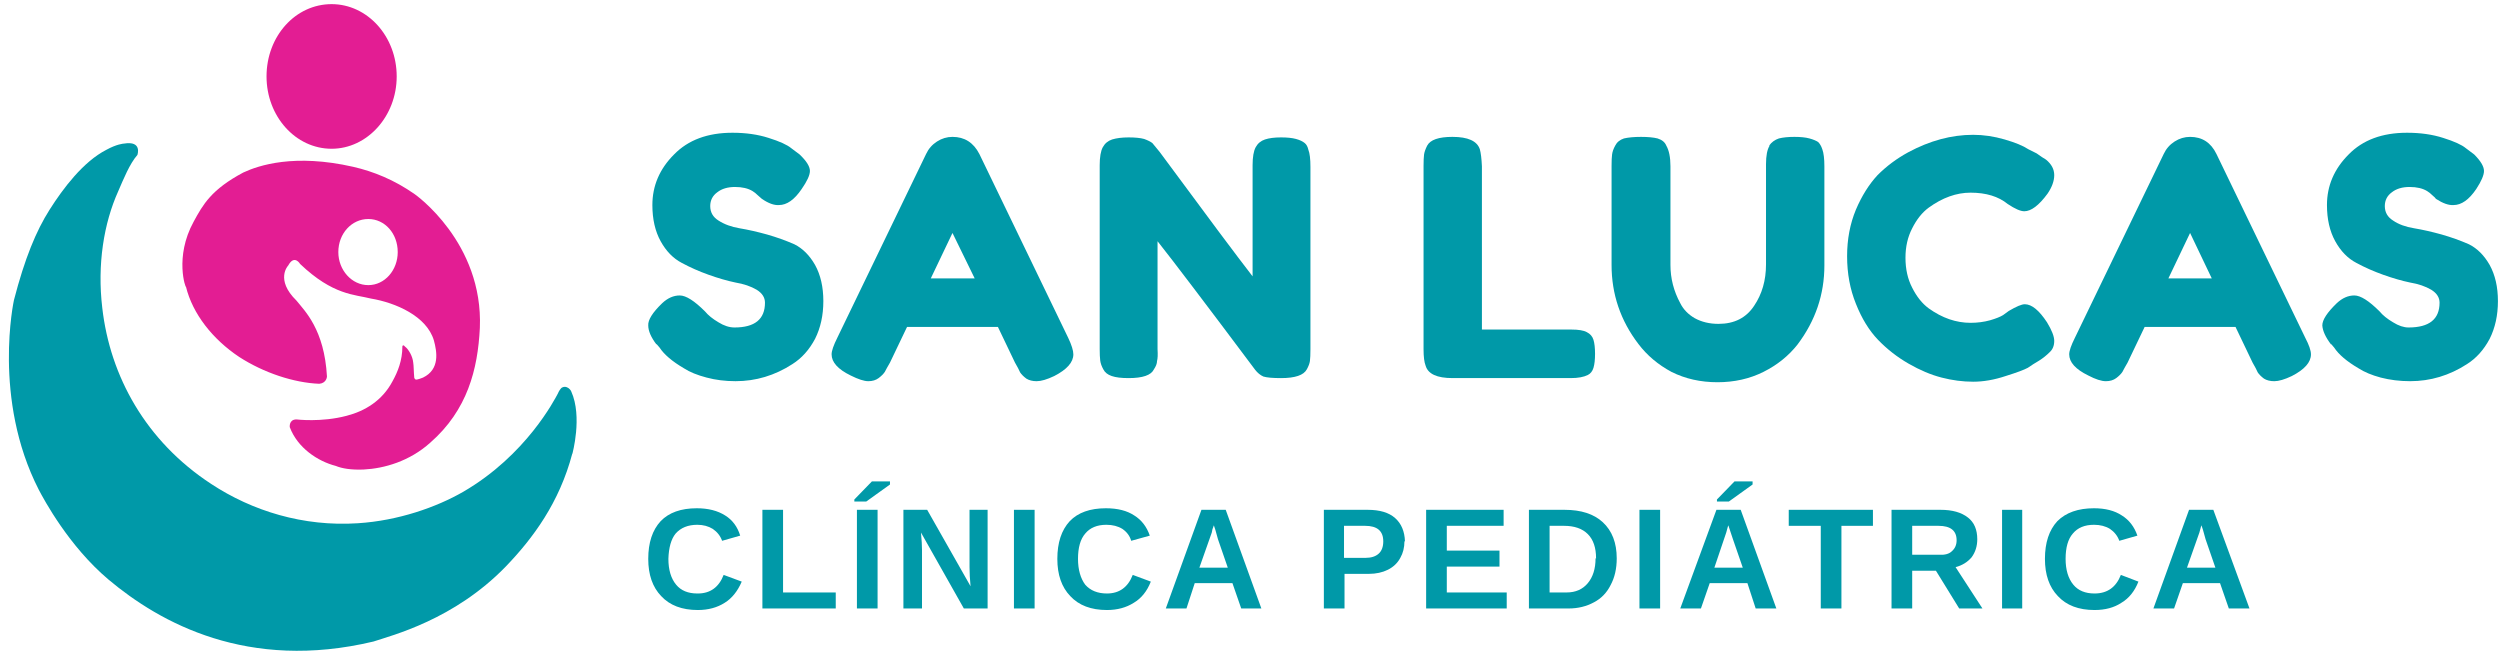 <svg version="1.2" xmlns="http://www.w3.org/2000/svg" viewBox="0 0 484 127" width="484" height="127">
	<title>san_lucas-svg</title>
	<style>
		.s0 { fill: #0099a8 } 
		.s1 { fill: #e31d93 } 
	</style>
	<path id="Layer" class="s0" d="m127.1 66.7q-1.6-2.1-1.6-3.7-0.1-1.6 2.7-4.3 1.6-1.5 3.4-1.5 1.8 0 4.9 3.1 0.9 1.1 2.6 2.1 1.6 1 3.1 1 5.9 0 5.9-4.8 0-1.5-1.6-2.5-1.7-1-4.1-1.4-2.4-0.5-5.2-1.5-2.8-1-5.2-2.3-2.5-1.3-4.1-4.2-1.6-2.9-1.6-7 0-5.6 4.2-9.8 4.1-4.2 11.3-4.2 3.9 0 7 1 3.2 1 4.4 2l1.6 1.2q2 1.9 2 3.2 0 1.2-1.6 3.5-2.1 3.1-4.4 3.1-1.4 0.1-3.3-1.2-0.2-0.2-0.8-0.7-0.5-0.5-1-0.8-1.3-0.8-3.4-0.8-2.1 0-3.4 1-1.4 1-1.4 2.7 0 1.8 1.6 2.8 1.7 1.1 4.1 1.5 2.4 0.4 5.3 1.2 2.8 0.8 5.3 1.9 2.4 1.2 4 4 1.6 2.9 1.6 7 0 4.1-1.6 7.3-1.7 3.2-4.4 4.9-5.1 3.3-11 3.3-3 0-5.6-0.7-2.7-0.7-4.4-1.8-3.4-2-4.7-4l-0.6-0.7z"/>
	<path id="Layer" fill-rule="evenodd" class="s0" d="m189.6 29.8l17.2 35.6q1 2.1 1 3.2 0 2.3-3.7 4.2-2.1 1-3.4 1-1.2 0-2-0.5-0.8-0.6-1.2-1.2-0.3-0.7-1-1.9l-3.3-6.9h-17.6l-3.3 6.9q-0.7 1.2-1 1.8-0.4 0.6-1.2 1.2-0.8 0.6-2 0.6-1.2 0-3.4-1.1-3.7-1.8-3.7-4.1 0-1 1.1-3.2l17.2-35.6q0.7-1.5 2.1-2.4 1.4-0.9 3-0.9 3.5 0 5.2 3.3zm-5.2 15.3l-4.2 8.8h8.5z"/>
	<path id="Layer" class="s0" d="m243.1 28.5q0.6-1.1 1.8-1.5 1.2-0.4 3.1-0.4 1.8 0 2.9 0.3 1.1 0.3 1.7 0.8 0.5 0.4 0.7 1.3 0.4 1 0.4 3.3v35.3q0 1.5-0.1 2.3-0.1 0.7-0.6 1.6-0.9 1.7-5 1.7-2.4 0-3.4-0.3-0.9-0.4-1.6-1.3-14.3-19.1-18.9-24.9v20.9q0.1 1.6-0.1 2.3 0 0.7-0.6 1.6-0.8 1.7-4.9 1.7c-2.8 0-4.3-0.5-4.9-1.7q-0.5-0.9-0.6-1.7-0.1-0.8-0.1-2.2v-35.6q0-2.4 0.6-3.5 0.6-1.1 1.8-1.5 1.3-0.4 3.2-0.4 1.9 0 3 0.3 1.1 0.4 1.6 0.8 0.2 0.2 1.4 1.7 13.5 18.3 18 24.1v-21.5q0-2.4 0.6-3.5z"/>
	<path id="Layer" class="s0" d="m286.9 63.8h17.3q2.1 0 3 0.5 1 0.5 1.3 1.5 0.3 1 0.3 2.7 0 1.7-0.3 2.7-0.3 1-1.1 1.4-1.2 0.6-3.3 0.6h-22.9q-4.5 0-5.2-2.4-0.4-1-0.4-3.2v-35.5q0-1.4 0.1-2.2 0.1-0.7 0.6-1.7 0.9-1.7 4.9-1.7 4.5 0 5.3 2.4 0.3 1.1 0.4 3.3z"/>
	<path id="Layer" class="s0" d="m342.5 28.2q0.7-1 1.9-1.4 1.2-0.3 3-0.3 1.8 0 2.9 0.3 1.1 0.3 1.7 0.7 0.5 0.5 0.8 1.4 0.4 1.1 0.4 3.3v19.2q0 8.4-5.2 15.3-2.6 3.3-6.6 5.3-4 2-8.9 2-4.9 0-8.9-2-3.9-2.1-6.4-5.4-5.2-6.8-5.2-15.3v-19.2q0-1.5 0.1-2.2 0.1-0.8 0.6-1.7 0.5-1 1.7-1.4 1.3-0.3 3.3-0.3 2 0 3.2 0.3 1.3 0.4 1.7 1.4 0.8 1.4 0.8 4v19.1q0 3.9 1.9 7.4 0.9 1.8 2.8 2.9 2 1.1 4.6 1.1 4.6 0 6.9-3.5 2.3-3.4 2.3-8v-19.4q0-2.5 0.7-3.6z"/>
	<path id="Layer" class="s0" d="m387.8 61l1.1-0.8q2.2-1.3 3.1-1.3 2 0 4.3 3.5 1.4 2.3 1.4 3.6 0 1.4-0.9 2.2-0.9 0.9-2 1.6-1.2 0.7-2.2 1.4-1.1 0.6-4.3 1.6-3.3 1.1-6.3 1.1-3 0-6.1-0.8-3.1-0.8-6.4-2.7-3.3-1.9-5.9-4.6-2.6-2.7-4.3-7-1.7-4.2-1.7-9.2 0-4.9 1.7-9 1.7-4 4.2-6.7 2.6-2.6 5.9-4.4 6.3-3.4 12.6-3.4 3 0 6.1 0.9 3.1 0.9 4.6 1.9l1.6 0.8q1.1 0.8 1.8 1.2 1.6 1.3 1.6 3 0 1.7-1.3 3.6-2.5 3.4-4.5 3.4-1.1 0-3.2-1.4-2.7-2.2-7.2-2.2-4.1 0-8.1 2.9-1.9 1.4-3.2 4-1.3 2.5-1.3 5.7 0 3.3 1.3 5.8 1.3 2.6 3.2 4 3.9 2.8 8.1 2.8 2 0 3.8-0.5 1.7-0.5 2.5-1z"/>
	<path id="Layer" fill-rule="evenodd" class="s0" d="m429.1 29.8l17.2 35.6q1.1 2.1 1.1 3.2 0 2.3-3.7 4.2-2.1 1-3.4 1-1.2 0-2-0.5-0.8-0.6-1.2-1.2-0.3-0.7-1-1.9l-3.3-6.9h-17.6l-3.3 6.9q-0.7 1.2-1 1.8-0.4 0.6-1.2 1.2-0.8 0.6-2 0.6-1.3 0-3.4-1.1-3.7-1.8-3.7-4.1 0-1 1.1-3.2l17.2-35.6q0.7-1.5 2.1-2.4 1.4-0.9 3-0.9 3.5 0 5.1 3.3zm-5.1 15.3l-4.2 8.8h8.4z"/>
	<path id="Layer" class="s0" d="m451.3 66.7q-1.6-2.1-1.7-3.7 0-1.6 2.8-4.3 1.6-1.5 3.4-1.5 1.8 0 4.9 3.1 0.9 1.1 2.6 2.1 1.6 1 3 1 6 0 6-4.8 0-1.5-1.6-2.5-1.7-1-4.1-1.4-2.4-0.5-5.2-1.5-2.8-1-5.2-2.3-2.5-1.3-4.1-4.2-1.6-2.9-1.6-7 0-5.6 4.2-9.8 4.1-4.2 11.3-4.2 3.9 0 7 1 3.2 1 4.4 2l1.6 1.2q1.9 1.9 1.9 3.2 0 1.2-1.5 3.5-2.1 3.1-4.4 3.1-1.4 0.1-3.4-1.2-0.1-0.2-0.7-0.7-0.5-0.5-1-0.8-1.3-0.8-3.4-0.8-2.1 0-3.4 1-1.4 1-1.4 2.7 0 1.8 1.6 2.8 1.6 1.1 4.1 1.5 2.4 0.4 5.3 1.2 2.8 0.8 5.3 1.9 2.4 1.2 4 4 1.6 2.9 1.6 7 0 4.1-1.6 7.3-1.7 3.2-4.4 4.9-5.1 3.3-11 3.3-3 0-5.7-0.7-2.6-0.7-4.3-1.8-3.4-2-4.7-4l-0.6-0.7z"/>
	<path id="Layer" class="s0" d="m135.1 114.9q3.6 0 5-3.6l3.5 1.3q-1.2 2.8-3.3 4.1-2.2 1.4-5.2 1.4-4.6 0-7.1-2.7-2.5-2.6-2.5-7.2 0-4.7 2.4-7.3 2.4-2.5 7-2.5 3.3 0 5.5 1.4 2.1 1.3 2.9 3.9l-3.5 1q-0.5-1.4-1.8-2.3-1.3-0.8-3-0.8-2.7 0-4.2 1.7-1.3 1.6-1.4 4.9c0 2.1 0.5 3.8 1.5 5q1.4 1.7 4.1 1.7z"/>
	<path id="Layer" class="s0" d="m147.6 117.8v-19.1h4v16h10.2v3.1c0 0-14.2 0-14.2 0z"/>
	<path id="Layer" class="s0" d="m165.4 97.1v-0.4l3.4-3.5h3.5v0.6l-4.6 3.3c0 0-2.3 0-2.3 0zm0.5 20.7v-19.1h4v19.1z"/>
	<path id="Layer" class="s0" d="m186.6 117.8l-8.3-14.7q0.2 2.1 0.2 3.4v11.3h-3.6v-19.1h4.6l8.4 14.8q-0.2-2-0.2-3.7v-11.1h3.5v19.1z"/>
	<path id="Layer" class="s0" d="m196.3 117.8v-19.1h4v19.1z"/>
	<path id="Layer" class="s0" d="m214.3 114.9q3.6 0 5-3.6l3.5 1.3q-1.1 2.8-3.3 4.1-2.2 1.4-5.2 1.4-4.6 0-7.1-2.7-2.5-2.6-2.5-7.2 0-4.7 2.4-7.3 2.4-2.5 7-2.5 3.4 0 5.5 1.4 2.1 1.3 3 3.9l-3.6 1q-0.4-1.4-1.7-2.3-1.3-0.8-3.1-0.8-2.7 0-4.1 1.7-1.4 1.6-1.4 4.9c0 2.1 0.5 3.8 1.4 5q1.5 1.7 4.2 1.7z"/>
	<path id="Layer" fill-rule="evenodd" class="s0" d="m240.3 117.8l-1.7-4.9h-7.3l-1.6 4.9h-4l6.9-19.1h4.7l6.9 19.1c0 0-3.9 0-3.9 0zm-5.3-16.1l-0.1 0.3q-0.2 0.4-0.3 1.1-0.2 0.6-2.4 6.8h5.5l-1.9-5.5-0.5-1.8-0.3-0.9z"/>
	<path id="Layer" fill-rule="evenodd" class="s0" d="m271.9 104.8q0 1.8-0.8 3.2-0.8 1.5-2.4 2.3-1.6 0.8-3.7 0.8h-4.7v6.7h-4v-19.1h8.5q3.5 0 5.3 1.6 1.8 1.6 1.9 4.5zm-4.1 0q0-3-3.5-3h-4.1v6.2h4.2q1.6 0 2.5-0.8 0.9-0.8 0.9-2.4z"/>
	<path id="Layer" class="s0" d="m276.1 117.8v-19.1h15v3.1h-11v4.8h10.2v3.1h-10.2v5h11.6v3.1c0 0-15.6 0-15.6 0z"/>
	<path id="Layer" fill-rule="evenodd" class="s0" d="m313 108.1q0 3-1.2 5.2-1.1 2.2-3.2 3.3-2.2 1.2-4.9 1.2h-7.7v-19.1h6.9q4.8 0 7.4 2.4 2.7 2.5 2.7 7zm-4 0q0-3.1-1.6-4.7-1.6-1.6-4.6-1.6h-2.8v12.9h3.3q2.6 0 4.1-1.8 1.5-1.8 1.5-4.8z"/>
	<path id="Layer" class="s0" d="m317.4 117.8v-19.1h4v19.1z"/>
	<path id="Layer" fill-rule="evenodd" class="s0" d="m339.9 117.8l-1.6-4.9h-7.3l-1.7 4.9h-4l7-19.1h4.7l6.9 19.1c0 0-3.9 0-4 0zm-5.3-16.1l-0.1 0.3q-0.1 0.4-0.3 1.1-0.2 0.6-2.3 6.8h5.5l-1.9-5.5-0.6-1.8-0.3-0.9zm-2.2-4.6v-0.4l3.4-3.5h3.5v0.6l-4.6 3.3c0 0-2.3 0-2.3 0z"/>
	<path id="Layer" class="s0" d="m356.5 101.8v16h-4v-16h-6.2v-3.1h16.3v3.1h-6.2z"/>
	<path id="Layer" fill-rule="evenodd" class="s0" d="m379.3 117.8l-4.5-7.3h-4.6v7.3h-4v-19.1h9.5q3.4 0 5.3 1.5 1.8 1.4 1.8 4.2 0 2-1.1 3.5-1.2 1.4-3.1 1.9l5.2 8h-4.5zm-0.5-13.2q0-2.8-3.5-2.8h-5.1v5.6h5.2q1.7 0.1 2.5-0.7 0.9-0.8 0.9-2.1z"/>
	<path id="Layer" class="s0" d="m387.6 117.8v-19.1h3.9v19.1z"/>
	<path id="Layer" class="s0" d="m405.5 114.9q3.7 0 5.1-3.6l3.4 1.3q-1.1 2.8-3.3 4.1-2.1 1.4-5.2 1.4-4.6 0-7.1-2.7-2.5-2.6-2.5-7.2 0-4.7 2.4-7.3 2.5-2.5 7.1-2.5 3.3 0 5.4 1.4 2.1 1.3 3 3.9l-3.5 1q-0.5-1.4-1.8-2.3-1.3-0.8-3.1-0.8-2.7 0-4.1 1.7-1.4 1.6-1.4 4.9c0 2.1 0.5 3.8 1.5 5q1.4 1.7 4.1 1.7z"/>
	<path id="Layer" fill-rule="evenodd" class="s0" d="m431.5 117.8l-1.7-4.9h-7.2l-1.7 4.9h-4l6.9-19.1h4.7l7 19.1c0 0-4 0-4 0zm-5.3-16.1l-0.1 0.3q-0.1 0.4-0.3 1.1-0.2 0.6-2.4 6.8h5.5l-1.9-5.5-0.5-1.8-0.3-0.9z"/>
	<path id="Layer" class="s0" d="m110.8 87.9c0 0 2-7.2-0.2-12.1-0.1-0.3-0.5-0.7-0.8-0.8 0 0-0.5-0.3-1.1 0.1-0.2 0.2-0.5 0.6-0.7 1.1-0.6 1.1-6.1 11.9-18.3 19-5.2 3-12.6 5.6-20.4 6.1-10.6 0.7-20.5-2.4-28.4-7.6-12.7-8.3-19.6-20.9-21.1-34.1-1-8.4 0.3-16.4 3.1-22.6 1-2.3 2.2-5.3 3.7-7 0 0 1-2.8-2.6-2.2-0.1 0-1.4 0.1-3.4 1.2-4.5 2.3-8.4 7.5-11 11.6-2.6 4.1-4.8 9.4-6.9 17.5 0 0-4.2 19.1 4.8 36.7 1 1.9 5.8 10.9 13.5 17.4 10 8.4 27 17.8 51.3 12 3.6-1.2 15.6-4.2 25.6-14.5 5.3-5.5 10.4-12.4 12.9-21.9z"/>
	<path id="Layer" fill-rule="evenodd" class="s1" d="m64.2 0.8c6.9 0 12.6 6.2 12.6 14 0 7.7-5.7 14-12.6 14-7 0-12.6-6.3-12.6-14 0-7.8 5.6-14 12.6-14z"/>
	<path id="Layer" fill-rule="evenodd" class="s1" d="m61.8 74.3c-4.9-0.2-10.7-2.1-15.5-5.2-5.1-3.4-9-8.3-10.3-13.6 0 0.5-2.3-5.7 1.5-12.6 1.8-3.3 3.4-6.2 9.6-9.5 3-1.4 9.9-3.7 21.3-1.1 3.9 0.9 7.9 2.5 11.9 5.3 0 0 13.3 9.3 12.6 25.9-0.4 8-2.4 15.9-9.6 22.2-4 3.6-8.9 5-12.9 5.2-2.4 0.1-4.2-0.2-5.4-0.7-3.5-0.9-7.4-3.5-8.9-7.5 0 0-0.2-1.5 1.3-1.5 0 0 4.8 0.6 9.7-0.7 3.5-0.9 6.9-2.9 8.9-6.7 1-1.8 1.9-4 1.9-6.7 0-0.2 0.1-0.2 0.1-0.2 0.2-0.1 0.2 0 0.4 0.2 0.7 0.5 1.5 1.9 1.6 3.1 0.1 0.5 0.1 1.9 0.2 2.9 0 0.2 0.2 0.3 0.3 0.4 0.1 0 0.4 0 1.4-0.4 3.3-1.6 2.7-5 2.1-7.2-1.4-4.7-7.4-7.3-12.2-8.1-3.1-0.8-7.3-0.6-13.7-6.7 0 0-1.1-1.9-2.3 0.3 0 0-2.6 2.7 1.6 6.8 1.6 2 5.4 5.6 5.9 14.7 0 0.2-0.2 1.3-1.5 1.4zm9.5-31.9c-3.2 0-5.8 2.8-5.8 6.4 0 3.5 2.6 6.4 5.8 6.4 3.2 0 5.7-2.9 5.7-6.4 0-3.6-2.5-6.4-5.7-6.4z"/>
</svg>